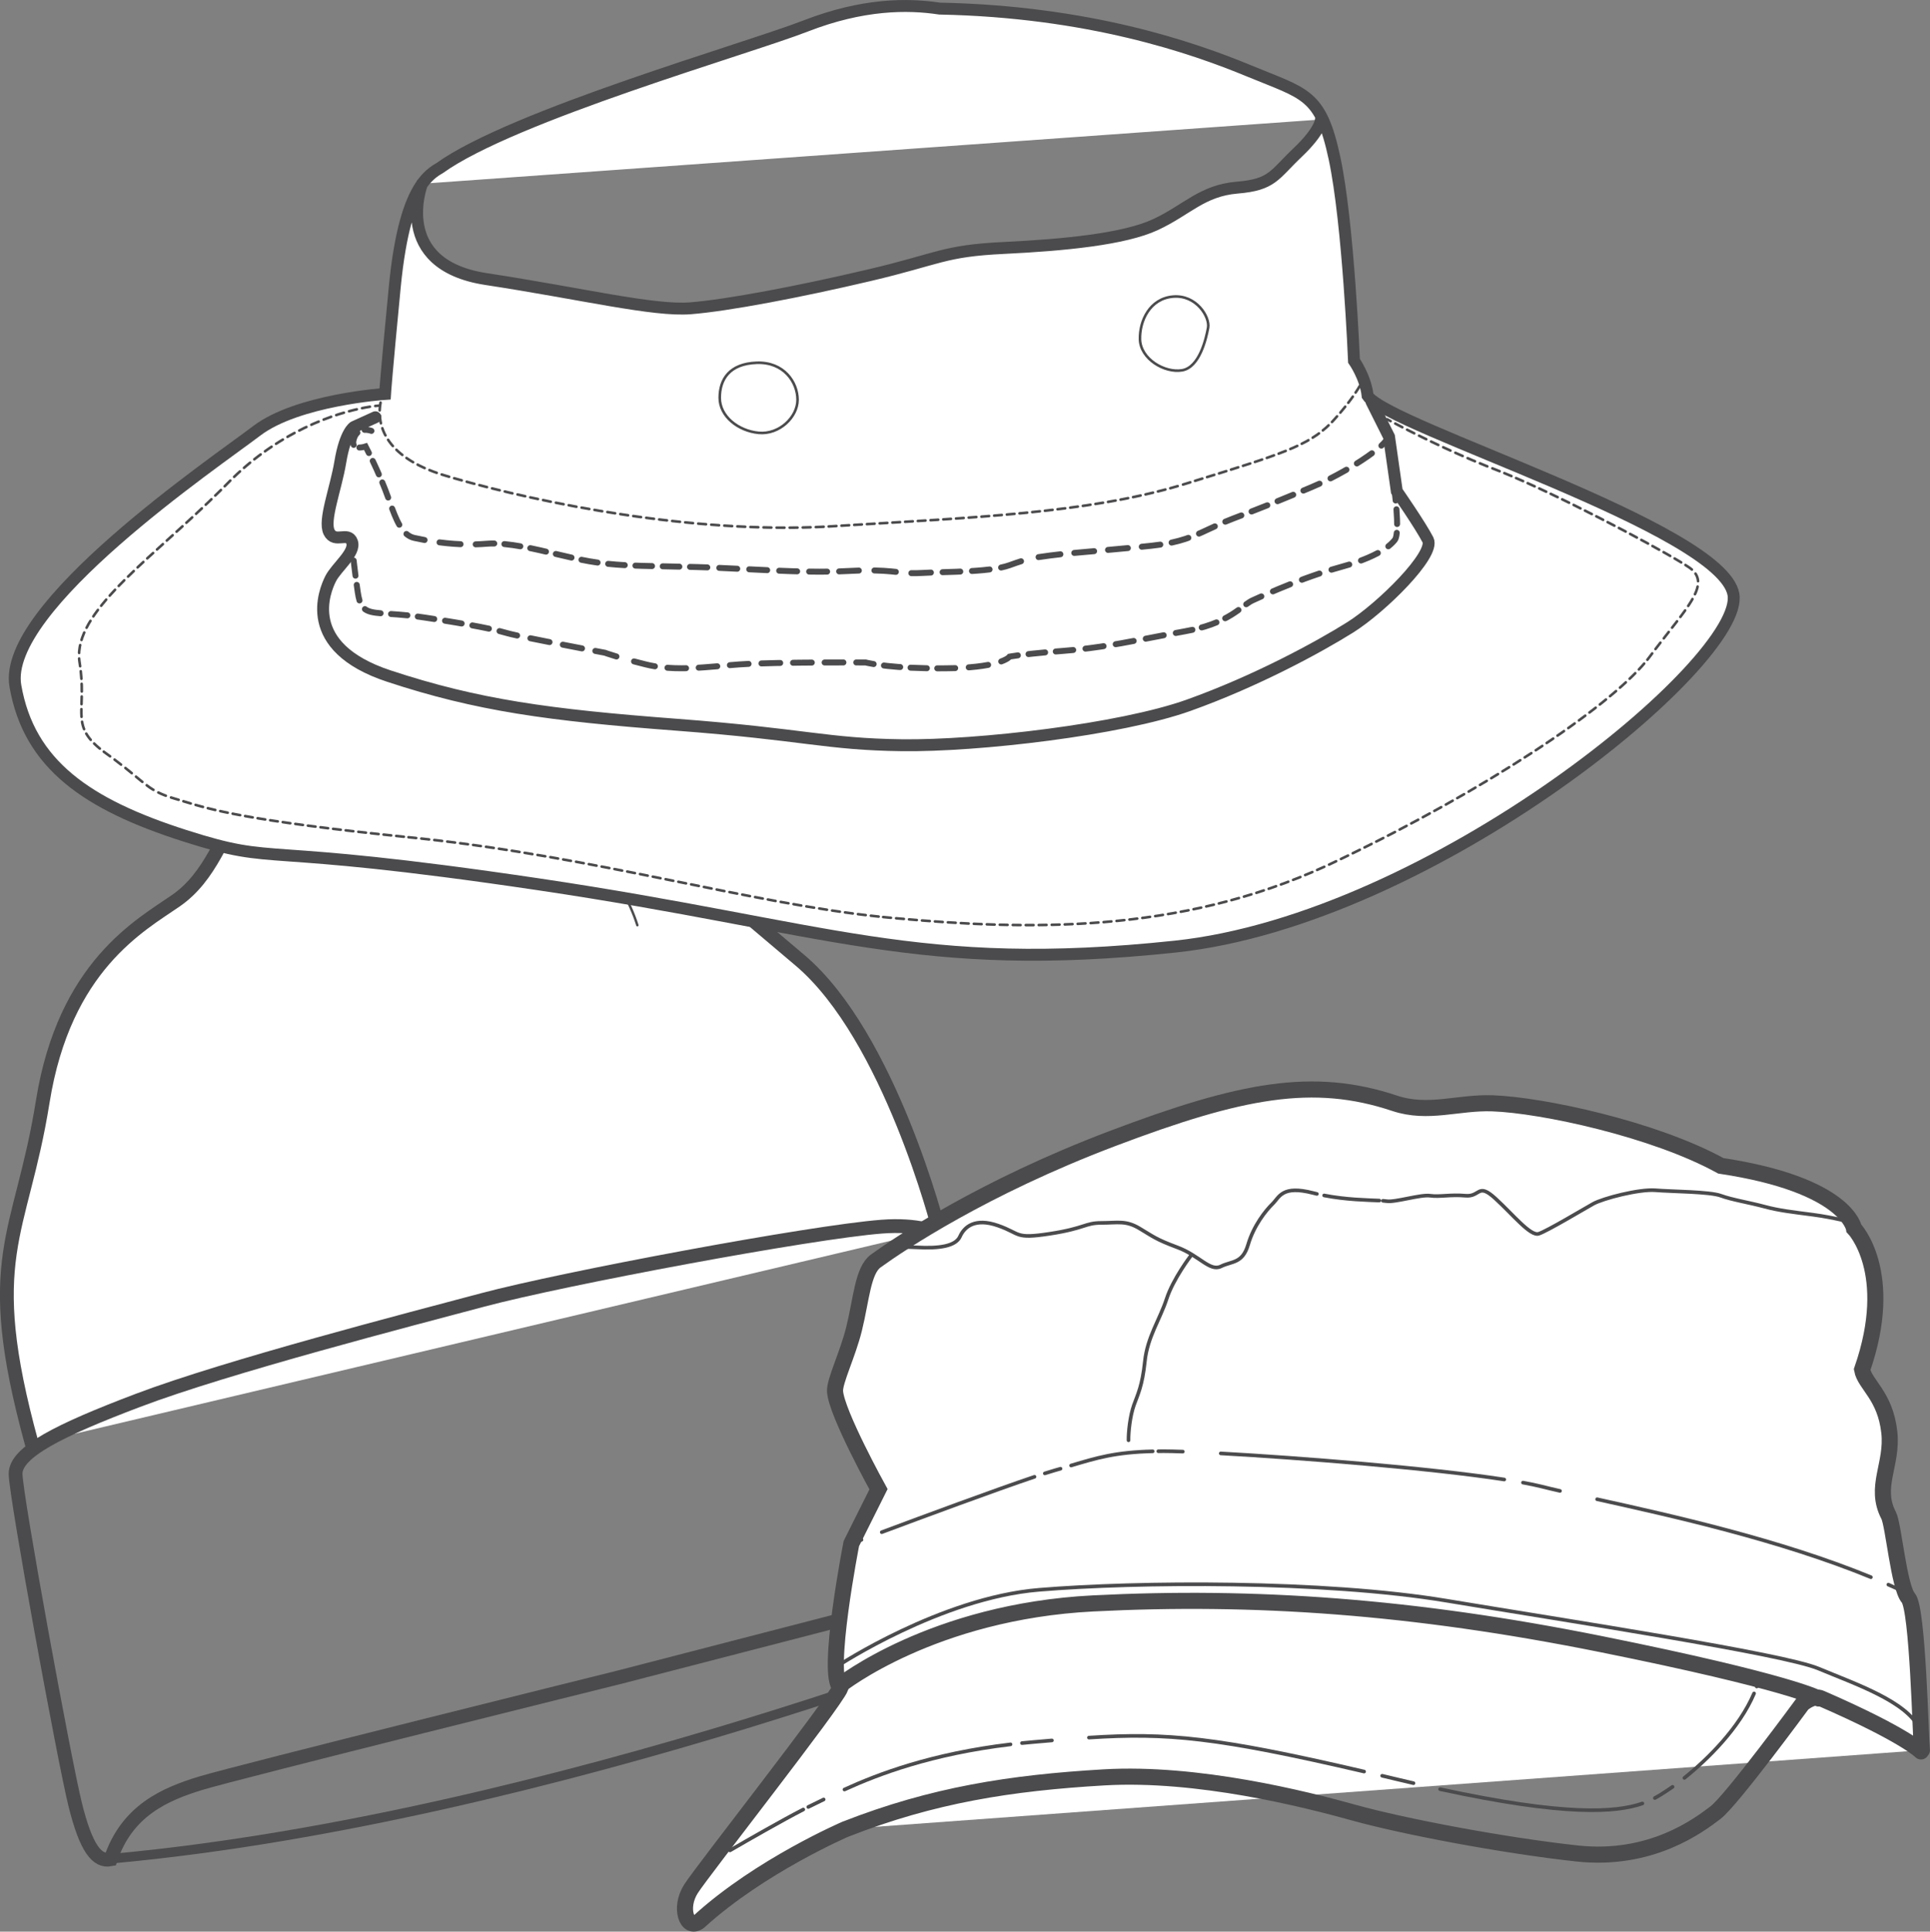 <?xml version="1.0" encoding="utf-8"?>
<!-- Generator: Adobe Illustrator 13.0.0, SVG Export Plug-In . SVG Version: 6.00 Build 14948)  -->
<!DOCTYPE svg PUBLIC "-//W3C//DTD SVG 1.1//EN" "http://www.w3.org/Graphics/SVG/1.1/DTD/svg11.dtd">
<svg version="1.1" id="Vrstva_1" xmlns="http://www.w3.org/2000/svg" xmlns:xlink="http://www.w3.org/1999/xlink" x="0px" y="0px"
	 width="80.986px" height="81.036px" viewBox="0 0 80.986 81.036" enable-background="new 0 0 80.986 81.036" xml:space="preserve">
<rect x="0" y="0" width="80.986" height="81.036" fill="#808080" stroke="none"/>
<g>
	<path fill="none" stroke="#4B4B4D" stroke-width="0.402" stroke-linecap="round" d="M43.988,67.938
		c0,0-20.736,8.317-39.192,10.026"/>
	<path fill="#FFFFFF" d="M39.391,51.575c0,0-2.051-8.089-5.811-11.279c-3.759-3.19-5.013-4.215-5.013-4.215
		s-3.076-2.393-6.038-3.418c-2.962-1.025-5.696-1.595-6.494-1.595s-0.456-0.57-2.051-0.342c-1.595,0.228-2.621,1.139-3.646,2.734
		c-1.025,1.595-1.481,3.304-2.962,4.329s-4.671,2.734-5.583,8.43c-0.911,5.696-2.62,6.494-0.456,14.355"/>
	<path fill="none" stroke="#4B4B4D" stroke-width="0.579" stroke-linecap="round" d="M39.391,51.575c0,0-2.051-8.089-5.811-11.279
		c-3.759-3.19-5.013-4.215-5.013-4.215s-3.076-2.393-6.038-3.418c-2.962-1.025-5.696-1.595-6.494-1.595s-0.456-0.57-2.051-0.342
		c-1.595,0.228-2.621,1.139-3.646,2.734c-1.025,1.595-1.481,3.304-2.962,4.329s-4.671,2.734-5.583,8.43
		c-0.911,5.696-2.62,6.494-0.456,14.355"/>
	<path fill="none" stroke="#4B4B4D" stroke-width="0.101" stroke-linecap="round" d="M20.251,31.979c0,0,5.241,2.848,6.494,6.836"
		/>
	<path fill="none" stroke="#4B4B4D" stroke-width="0.579" stroke-linecap="round" d="M8.403,74.815
		c1.481-0.455,17.545-4.442,17.545-4.442l13.215-3.418c0,0,4.101-0.342,4.899,0.911c0.455-0.342,1.139-1.025,0.568-2.848
		c-0.568-1.823-3.987-12.305-3.987-12.305s-0.683-1.481-3.646-1.253c-2.962,0.228-13.329,2.164-16.747,3.076
		c-2.964,0.79-10.729,2.796-14.469,4.215c-3.304,1.253-5.127,2.165-5.127,3.076s2.051,12.076,2.506,13.899
		c0.456,1.822,0.912,2.393,1.481,2.278C5.327,75.955,6.922,75.271,8.403,74.815L8.403,74.815z"/>
	<path fill="#FFFFFF" d="M35.496,76.729c0,0-3.592,1.539-6.157,3.876c-0.513,0.399-0.855-0.569-0.342-1.368
		c0.513-0.798,5.986-7.753,6.271-8.438c-0.627-0.513,0.456-6.043,0.456-6.043l1.14-2.28c0,0-1.767-3.192-1.824-4.104
		c-0.027-0.426,0.529-1.539,0.798-2.623c0.307-1.237,0.365-2.455,0.912-2.85c1.026-0.741,4.503-3.079,9.919-5.131
		c5.416-2.053,8.438-2.623,11.857-1.482c1.41,0.469,2.652-0.052,4.105,0c2.076,0.072,6.785,1.083,9.578,2.622
		c5.301,0.798,5.586,2.623,5.586,2.623s1.768,1.824,0.342,5.929c0.115,0.627,0.969,1.083,1.141,2.622
		c0.152,1.356-0.654,2.297-0.027,3.494c0.203,0.39,0.428,3.005,0.826,3.461s0.514,5.872,0.57,6.386"/>
	<path fill="none" stroke="#4B4B4D" stroke-width="0.675" stroke-linecap="round" d="M35.496,76.729c0,0-3.592,1.539-6.157,3.876
		c-0.513,0.399-0.855-0.569-0.342-1.368c0.513-0.798,5.986-7.753,6.271-8.438c-0.627-0.513,0.456-6.043,0.456-6.043l1.14-2.28
		c0,0-1.767-3.192-1.824-4.104c-0.027-0.426,0.529-1.539,0.798-2.623c0.307-1.237,0.365-2.455,0.912-2.85
		c1.026-0.741,4.503-3.079,9.919-5.131c5.416-2.053,8.438-2.623,11.857-1.482c1.41,0.469,2.652-0.052,4.105,0
		c2.076,0.072,6.785,1.083,9.578,2.622c5.301,0.798,5.586,2.623,5.586,2.623s1.768,1.824,0.342,5.929
		c0.115,0.627,0.969,1.083,1.141,2.622c0.152,1.356-0.654,2.297-0.027,3.494c0.203,0.39,0.428,3.005,0.826,3.461
		s0.514,5.872,0.57,6.386 M80.609,73.476c0,0-0.645-0.68-4.18-2.22c-0.342-0.171-0.799,0.229-0.799,0.229s-2.971,4.048-3.648,4.561
		c-0.678,0.514-2.686,2.053-5.814,1.71c-3.129-0.342-7.305-1.14-9.35-1.71s-6.564-1.71-10.49-1.482
		c-3.926,0.229-7.19,0.741-10.832,2.167 M35.268,70.687c0,0,3.87-3.079,10.603-3.421c6.734-0.342,13.391,0.114,21.322,1.71
		c7.932,1.597,9.121,2.28,9.121,2.28"/>
	<path fill="none" stroke="#4B4B4D" stroke-width="0.152" stroke-linecap="round" d="M37,64.278c1.715-0.641,4.738-1.761,6.41-2.324
		"/>
	<path fill="none" stroke="#4B4B4D" stroke-width="0.152" stroke-linecap="round" d="M44.945,61.481
		c1.084-0.323,1.854-0.558,3.426-0.596"/>
	<path fill="none" stroke="#4B4B4D" stroke-width="0.152" stroke-linecap="round" d="M51.225,60.973
		c3.32,0.184,8.793,0.617,11.896,1.095"/>
	<path fill="none" stroke="#4B4B4D" stroke-width="0.152" stroke-linecap="round" d="M67.018,62.896
		c3.115,0.689,7.66,1.7,11.488,3.27"/>
	<path fill="none" stroke="#4B4B4D" stroke-width="0.152" stroke-linecap="round" d="M35.724,64.757c0,0,0.155-0.059,0.425-0.16
		 M43.842,61.812c0.17-0.055,0.316-0.1,0.434-0.133c0.076-0.021,0.15-0.043,0.225-0.064 M48.604,60.882
		c0.076-0.001,0.154-0.002,0.232-0.002c0.201,0,0.471,0.007,0.797,0.018 M63.906,62.198c0.297,0.055,0.559,0.109,0.779,0.164
		c0.232,0.059,0.492,0.12,0.775,0.185 M79.238,66.478c0.246,0.107,0.488,0.219,0.727,0.332"/>
	<path fill="none" stroke="#4B4B4D" stroke-width="0.152" stroke-linecap="round" d="M55.563,50.151
		c0.918,0.179,1.818,0.193,2.314,0.215"/>
	<path fill="none" stroke="#4B4B4D" stroke-width="0.152" stroke-linecap="round" d="M37.32,52.442c0,0,0.164-0.171,1.14-0.113
		c0.977,0.057,1.646-0.058,1.824-0.456c0.179-0.399,0.62-0.799,1.597-0.456c0.976,0.342,0.677,0.569,2.166,0.342
		c1.49-0.228,1.477-0.456,2.168-0.456s1.018-0.114,1.596,0.229c0.576,0.342,0.676,0.455,1.596,0.798
		c0.92,0.342,1.361,1.026,1.824,0.798c0.463-0.228,0.906-0.114,1.141-0.912s0.734-1.425,1.025-1.71
		c0.293-0.285,0.393-0.799,1.711-0.456c0.051,0.013,0.1,0.025,0.15,0.037 M58.031,50.375c0.064,0.004,0.115,0.009,0.154,0.016
		c0.35,0.057,1.418-0.285,1.824-0.229c0.406,0.058,0.85-0.057,1.482,0c0.635,0.058,0.506-0.569,1.254,0.114
		c0.75,0.685,1.477,1.597,1.824,1.482c0.35-0.114,1.875-1.026,2.281-1.254c0.406-0.229,1.932-0.627,2.623-0.57
		s2.273,0.057,2.736,0.228s1.189,0.285,1.824,0.456c0.635,0.172,1.189,0.229,2.053,0.343c0.861,0.113,1.709,0.342,1.709,0.342
		 M49.977,52.671c0,0-0.748,0.969-1.025,1.824c-0.279,0.855-0.807,1.597-0.912,2.623c-0.107,1.025-0.293,1.368-0.457,1.824
		s-0.234,1.14-0.229,1.481 M35.154,69.888c0,0,4.326-2.851,8.438-3.192c4.111-0.342,11.965-0.399,17.104,0.456
		c5.137,0.855,14.131,2.224,15.619,2.851c1.49,0.627,3.699,1.368,4.219,2.509"/>
	<path fill="none" stroke="#4B4B4D" stroke-width="0.152" stroke-linecap="round" d="M30.631,77.628
		c0.785-0.456,2.158-1.243,3.076-1.716"/>
	<path fill="none" stroke="#4B4B4D" stroke-width="0.152" stroke-linecap="round" d="M35.435,75.074
		c1.414-0.646,3.648-1.497,6.968-1.895"/>
	<path fill="none" stroke="#4B4B4D" stroke-width="0.152" stroke-linecap="round" d="M45.693,72.896
		c3.297-0.214,5.367-0.013,11.547,1.424"/>
	<path fill="none" stroke="#4B4B4D" stroke-width="0.152" stroke-linecap="round" d="M60.43,75.059
		c5.223,1.132,7.361,0.988,8.488,0.6"/>
	<path fill="none" stroke="#4B4B4D" stroke-width="0.152" stroke-linecap="round" d="M70.68,74.587
		c0.98-0.784,2.311-2.097,2.924-3.545"/>
	<path fill="none" stroke="#4B4B4D" stroke-width="0.152" stroke-linecap="round" d="M30.023,77.983c0,0,0.074-0.043,0.203-0.119
		 M33.917,75.806c0.075-0.037,0.146-0.071,0.211-0.103c0.127-0.061,0.271-0.132,0.434-0.212 M42.883,73.126
		c0.158-0.016,0.318-0.031,0.48-0.045c0.27-0.023,0.527-0.046,0.777-0.067 M57.998,74.497c0.246,0.058,0.5,0.118,0.758,0.18
		c0.189,0.045,0.375,0.089,0.557,0.131 M69.441,75.431c0.188-0.101,0.342-0.204,0.488-0.298c0.078-0.05,0.164-0.107,0.256-0.173
		 M73.715,70.753c0.033-0.098,0.064-0.196,0.092-0.295"/>
	<path fill="#FFFFFF" d="M72.738,24.935c0.488,2.776-12.615,13.635-23.434,14.778c-10.817,1.143-14.484-0.799-26.697-2.613
		c-12.213-1.814-10.777-0.735-14.859-2.041c-4.082-1.306-6.531-2.98-7.103-6.287c-0.571-3.307,8.41-9.389,10.124-10.695
		c1.715-1.307,5.389-1.551,5.389-1.551s0.041-0.694,0.408-4.491c0.228-2.35,0.643-3.559,1.081-4.225
		c0.27-0.41,0.548-0.615,0.797-0.755c3.062-2.204,12.94-5.021,15.349-5.96s4.286-0.939,5.633-0.735
		c6.246,0.123,10.615,1.633,12.982,2.613S55.418,3.916,56,6.646s0.816,8.491,0.816,8.491s0.49,0.694,0.572,1.47
		C58.246,17.913,72.248,22.159,72.738,24.935L72.738,24.935z M17.709,7.708c0,0-1.317,3.389,2.694,4s7.011,1.348,8.573,1.225
		c1.562-0.124,4.562-0.694,7.511-1.388c2.95-0.695,3.092-1.02,5.634-1.143c2.541-0.123,5.051-0.367,6.367-0.98
		c1.318-0.613,1.949-1.428,3.43-1.551s1.541-0.53,2.531-1.47s0.98-1.388,0.98-1.388"/>
	<path fill="none" stroke="#4B4B4D" stroke-width="0.5" stroke-linecap="round" d="M72.738,24.935
		c0.488,2.776-12.615,13.635-23.434,14.778c-10.817,1.143-14.484-0.799-26.697-2.613c-12.213-1.814-10.777-0.735-14.859-2.041
		c-4.082-1.306-6.531-2.98-7.103-6.287c-0.571-3.307,8.41-9.389,10.124-10.695c1.715-1.307,5.389-1.551,5.389-1.551
		s0.041-0.694,0.408-4.491c0.228-2.35,0.643-3.559,1.081-4.225c0.27-0.41,0.548-0.615,0.797-0.755
		c3.062-2.204,12.94-5.021,15.349-5.96s4.286-0.939,5.633-0.735c6.246,0.123,10.615,1.633,12.982,2.613S55.418,3.916,56,6.646
		s0.816,8.491,0.816,8.491s0.49,0.694,0.572,1.47C58.246,17.913,72.248,22.159,72.738,24.935L72.738,24.935z M17.709,7.708
		c0,0-1.317,3.389,2.694,4s7.011,1.348,8.573,1.225c1.562-0.124,4.562-0.694,7.511-1.388c2.95-0.695,3.092-1.02,5.634-1.143
		c2.541-0.123,5.051-0.367,6.367-0.98c1.318-0.613,1.949-1.428,3.43-1.551s1.541-0.53,2.531-1.47s0.98-1.388,0.98-1.388"/>
	<path fill="none" stroke="#4B4B4D" stroke-width="0.109" stroke-linecap="round" stroke-dasharray="0.327,0.218" d="
		M15.969,16.891c-0.129,0.677-0.068,2.134,2.459,2.981"/>
	<path fill="none" stroke="#4B4B4D" stroke-width="0.109" stroke-linecap="round" stroke-dasharray="0.329,0.22" d="
		M19.057,20.063c3.693,1.064,10.05,2.329,15.605,2.031"/>
	<path fill="none" stroke="#4B4B4D" stroke-width="0.109" stroke-linecap="round" stroke-dasharray="0.322,0.213" d="
		M35.31,22.054c5.526-0.345,10.274-0.526,14.229-1.695"/>
	<path fill="none" stroke="#4B4B4D" stroke-width="0.109" stroke-linecap="round" stroke-dasharray="0.318,0.209" d="
		M50.146,20.172c3.57-1.104,4.748-1.47,5.674-2.395"/>
	<path fill="none" stroke="#4B4B4D" stroke-width="0.109" stroke-linecap="round" stroke-dasharray="0.319,0.21" d="
		M56.244,17.309c0.473-0.558,0.732-0.965,0.863-1.2"/>
	<path fill="none" stroke="#4B4B4D" stroke-width="0.109" stroke-linecap="round" d="M16.076,16.525c0,0-0.026,0.056-0.056,0.154
		 M18.533,19.906c0.051,0.017,0.103,0.033,0.156,0.048c0.052,0.016,0.104,0.031,0.158,0.047 M34.772,22.087
		c0.055-0.003,0.109-0.006,0.164-0.01c0.054-0.003,0.107-0.007,0.161-0.01 M49.641,20.328c0.053-0.016,0.104-0.031,0.154-0.047
		c0.051-0.016,0.102-0.031,0.152-0.047 M55.893,17.703c0.037-0.038,0.072-0.077,0.107-0.117c0.037-0.04,0.072-0.08,0.105-0.119
		 M57.156,16.016c0.051-0.095,0.068-0.144,0.068-0.144"/>
	<path fill="none" stroke="#4B4B4D" stroke-width="0.5" stroke-linecap="round" d="M15.75,17.505l-0.898,0.408
		c0,0-0.362,0.205-0.572,1.47c-0.188,1.133-0.715,2.45-0.47,2.94c0.245,0.49,0.797-0.042,0.96,0.408
		c0.164,0.449-0.653,1.061-0.898,1.551c-0.245,0.49-1.266,2.857,2.449,4.082s6.695,1.633,12.083,2.041s6.261,0.819,9.445,0.859
		c3.184,0.041,9.17-0.655,12.027-1.676s5.471-2.449,6.777-3.266c1.305-0.816,3.58-3.062,3.266-3.674
		c-0.316-0.613-1.307-2.041-1.307-2.041l-0.326-2.286l-0.736-1.47"/>
	<path fill="none" stroke="#4B4B4D" stroke-width="0.25" stroke-linecap="round" stroke-dasharray="0.619,0.368" d="
		M15.641,19.337c0.1,0.211,0.215,0.463,0.33,0.732"/>
	<path fill="none" stroke="#4B4B4D" stroke-width="0.25" stroke-linecap="round" stroke-dasharray="0.742,0.492" d="
		M16.455,21.336c0.129,0.345,0.262,0.658,0.434,0.884"/>
	<path fill="none" stroke="#4B4B4D" stroke-width="0.25" stroke-linecap="round" stroke-dasharray="0.885,0.635" d="
		M18.444,22.753c0.365,0.047,0.772,0.082,1.2,0.085"/>
	<path fill="none" stroke="#4B4B4D" stroke-width="0.25" stroke-linecap="round" stroke-dasharray="0.675,0.425" d="
		M21.165,22.825c0.948,0.089,2.071,0.407,3.025,0.615"/>
	<path fill="none" stroke="#4B4B4D" stroke-width="0.25" stroke-linecap="round" stroke-dasharray="0.698,0.448" d="M25.52,23.655
		c0.895,0.092,1.826,0.09,3.21,0.122"/>
	<path fill="none" stroke="#4B4B4D" stroke-width="0.25" stroke-linecap="round" stroke-dasharray="0.754,0.504" d="
		M30.183,23.824c1.631,0.069,3.243,0.187,4.777,0.154"/>
	<path fill="none" stroke="#4B4B4D" stroke-width="0.25" stroke-linecap="round" stroke-dasharray="0.902,0.652" d="M36.692,23.932
		c0.581,0.011,0.892,0.063,1.224,0.093"/>
	<path fill="none" stroke="#4B4B4D" stroke-width="0.25" stroke-linecap="round" stroke-dasharray="0.742,0.491" d="
		M39.553,24.004c0.733-0.021,1.568-0.045,2.214-0.149"/>
	<path fill="none" stroke="#4B4B4D" stroke-width="0.25" stroke-linecap="round" stroke-dasharray="0.836,0.586" d="
		M45.078,23.196c0.705-0.065,1.613-0.139,2.541-0.23"/>
	<path fill="none" stroke="#4B4B4D" stroke-width="0.25" stroke-linecap="round" stroke-dasharray="0.731,0.481" d="
		M49.162,22.763c0.848-0.182,1.311-0.461,2.033-0.781"/>
	<path fill="none" stroke="#4B4B4D" stroke-width="0.25" stroke-linecap="round" stroke-dasharray="0.711,0.461" d="
		M52.518,21.458c0.688-0.266,1.184-0.466,1.961-0.789"/>
	<path fill="none" stroke="#4B4B4D" stroke-width="0.25" stroke-linecap="round" stroke-dasharray="0.761,0.511" d="M55.83,20.069
		c0.764-0.388,1.492-0.848,1.939-1.208"/>
	<path fill="none" stroke="#4B4B4D" stroke-width="0.25" stroke-linecap="round" d="M15.586,18.077c0,0-0.131-0.053-0.287-0.044
		 M14.997,18.154c-0.06,0.056-0.111,0.136-0.146,0.249c-0.038,0.12-0.036,0.203-0.01,0.26 M15.081,18.775
		c0.13-0.001,0.26-0.045,0.26-0.045s0.054,0.104,0.139,0.276 M16.042,20.239c0.04,0.094,0.078,0.19,0.116,0.287
		c0.045,0.115,0.088,0.232,0.13,0.347 M17.055,22.4c0.096,0.082,0.204,0.14,0.327,0.167c0.126,0.028,0.272,0.058,0.434,0.088
		 M19.961,22.836c0.146-0.004,0.293-0.012,0.442-0.024c0.108-0.009,0.221-0.013,0.337-0.011 M24.399,23.484
		c0.113,0.023,0.224,0.044,0.332,0.063c0.116,0.02,0.23,0.038,0.345,0.054 M28.954,23.782c0.113,0.003,0.229,0.006,0.349,0.009
		c0.126,0.004,0.251,0.008,0.377,0.012 M35.212,23.971c0.126-0.004,0.252-0.009,0.377-0.016c0.162-0.008,0.312-0.015,0.45-0.019
		 M38.241,24.045c0.132,0.003,0.278,0.001,0.451-0.008c0.115-0.007,0.239-0.012,0.37-0.017 M42.008,23.809
		c0.133-0.028,0.252-0.061,0.357-0.099c0.189-0.068,0.344-0.122,0.479-0.164 M43.58,23.372c0.141-0.021,0.297-0.042,0.5-0.07
		c0.113-0.016,0.254-0.032,0.416-0.049 M47.91,22.937c0.139-0.014,0.277-0.029,0.416-0.043c0.127-0.014,0.248-0.029,0.361-0.046
		 M51.416,21.886c0.105-0.044,0.219-0.09,0.34-0.136c0.115-0.044,0.227-0.086,0.332-0.127 M54.693,20.581
		c0.104-0.043,0.213-0.089,0.328-0.137c0.115-0.048,0.23-0.099,0.348-0.153 M57.965,18.695c0.125-0.117,0.211-0.217,0.24-0.292"/>
	<path fill="none" stroke="#4B4B4D" stroke-width="0.25" stroke-linecap="round" stroke-dasharray="0.62,0.369" d="
		M58.598,21.365c0.02,0.263,0.033,0.559,0.025,0.803"/>
	<path fill="none" stroke="#4B4B4D" stroke-width="0.25" stroke-linecap="round" stroke-dasharray="0.773,0.523" d="
		M57.816,23.201c-0.238,0.128-0.547,0.265-0.951,0.402"/>
	<path fill="none" stroke="#4B4B4D" stroke-width="0.25" stroke-linecap="round" stroke-dasharray="0.78,0.53" d="
		M55.365,24.061c-0.848,0.283-1.645,0.613-2.195,0.853"/>
	<path fill="none" stroke="#4B4B4D" stroke-width="0.25" stroke-linecap="round" stroke-dasharray="0.655,0.405" d="
		M51.967,25.592c-0.354,0.256-0.852,0.563-1.734,0.784"/>
	<path fill="none" stroke="#4B4B4D" stroke-width="0.25" stroke-linecap="round" stroke-dasharray="0.766,0.516" d="M48.83,26.65
		c-1.268,0.242-2.314,0.459-3.539,0.592"/>
	<path fill="none" stroke="#4B4B4D" stroke-width="0.25" stroke-linecap="round" stroke-dasharray="0.7,0.45" d="M43.855,27.37
		c-0.398,0.037-0.697,0.069-0.92,0.096"/>
	<path fill="none" stroke="#4B4B4D" stroke-width="0.25" stroke-linecap="round" stroke-dasharray="0.82,0.57" d="
		M41.463,27.894c-0.276,0.052-0.634,0.097-1.097,0.122"/>
	<path fill="none" stroke="#4B4B4D" stroke-width="0.25" stroke-linecap="round" stroke-dasharray="0.685,0.435" d="
		M38.893,28.034c-0.946-0.018-1.604-0.083-2.018-0.141"/>
	<path fill="none" stroke="#4B4B4D" stroke-width="0.25" stroke-linecap="round" stroke-dasharray="0.788,0.538" d="
		M35.391,27.791c-1.014,0-2.632,0.009-3.711,0.049"/>
	<path fill="none" stroke="#4B4B4D" stroke-width="0.25" stroke-linecap="round" stroke-dasharray="0.781,0.531" d="
		M30.098,27.952c-0.805,0.07-1.595,0.127-2.354,0.038"/>
	<path fill="none" stroke="#4B4B4D" stroke-width="0.25" stroke-linecap="round" stroke-dasharray="0.819,0.569" d="
		M24.422,27.202c-0.746-0.143-1.763-0.34-2.444-0.481"/>
	<path fill="none" stroke="#4B4B4D" stroke-width="0.25" stroke-linecap="round" stroke-dasharray="0.707,0.457" d="
		M20.515,26.373c-0.44-0.094-1.069-0.21-2.067-0.369"/>
	<path fill="none" stroke="#4B4B4D" stroke-width="0.25" stroke-linecap="round" stroke-dasharray="0.689,0.439" d="
		M17.095,25.815c-1.205-0.122-1.694-0.027-1.925-0.424"/>
	<path fill="none" stroke="#4B4B4D" stroke-width="0.25" stroke-linecap="round" stroke-dasharray="0.639,0.389" d="M14.917,24.151
		c-0.042-0.325-0.074-0.607-0.098-0.828"/>
	<path fill="none" stroke="#4B4B4D" stroke-width="0.25" stroke-linecap="round" d="M58.531,20.689c0,0,0.016,0.123,0.033,0.308
		 M58.611,22.353c-0.014,0.138-0.039,0.244-0.08,0.295c-0.061,0.077-0.146,0.168-0.275,0.27 M56.617,23.684
		c-0.117,0.036-0.24,0.072-0.371,0.108c-0.125,0.034-0.25,0.071-0.375,0.108 M52.928,25.02c-0.148,0.066-0.27,0.121-0.355,0.16
		c-0.094,0.042-0.182,0.1-0.279,0.17 M50.035,26.422c-0.104,0.022-0.209,0.044-0.322,0.064c-0.127,0.023-0.252,0.046-0.375,0.069
		 M45.033,27.269c-0.125,0.012-0.252,0.023-0.381,0.034c-0.123,0.01-0.238,0.019-0.35,0.028 M42.711,27.494
		c-0.254,0.034-0.346,0.053-0.346,0.053s-0.064,0.095-0.352,0.202 M40.081,28.029c-0.129,0.004-0.266,0.007-0.41,0.008
		c-0.118,0.001-0.232,0.001-0.343,0.001 M36.66,27.859c-0.229-0.038-0.336-0.067-0.336-0.067s-0.147,0-0.394-0.001 M31.411,27.851
		c-0.147,0.007-0.279,0.015-0.394,0.023c-0.13,0.01-0.26,0.021-0.39,0.031 M27.481,27.953c-0.129-0.021-0.256-0.047-0.383-0.079
		c-0.18-0.045-0.344-0.087-0.493-0.126 M25.867,27.541c-0.337-0.101-0.483-0.157-0.483-0.157s-0.154-0.029-0.403-0.076 M21.7,26.661
		c-0.185-0.04-0.325-0.073-0.398-0.094c-0.103-0.029-0.212-0.059-0.341-0.092 M18.222,25.969c-0.112-0.018-0.229-0.036-0.35-0.054
		c-0.119-0.019-0.232-0.035-0.341-0.049 M15.085,25.19c-0.028-0.094-0.051-0.205-0.071-0.337c-0.016-0.108-0.031-0.213-0.045-0.316
		 M14.8,23.13c-0.021-0.203-0.03-0.318-0.03-0.318"/>
	<path fill="none" stroke="#4B4B4D" stroke-width="0.109" stroke-linecap="round" d="M31.752,15.219
		c-1.143,0.041-1.551,0.694-1.551,1.47c0,0.776,0.775,1.388,1.633,1.47s1.633-0.653,1.633-1.388S32.895,15.178,31.752,15.219
		L31.752,15.219z M49.225,12.443c-0.98,0.082-1.41,1.02-1.389,1.796c0.023,0.819,1.031,1.418,1.766,1.296
		c0.736-0.123,1.01-1.337,1.092-1.786C50.775,13.3,50.203,12.361,49.225,12.443L49.225,12.443z"/>
	<path fill="none" stroke="#4B4B4D" stroke-width="0.109" stroke-linecap="round" stroke-dasharray="0.335,0.226" d="
		M15.522,17.063c-0.944,0.151-3.446,0.749-5.779,3.02"/>
	<path fill="none" stroke="#4B4B4D" stroke-width="0.109" stroke-linecap="round" stroke-dasharray="0.332,0.223" d="
		M9.27,20.557c-2.811,2.795-5.974,4.942-5.954,6.958"/>
	<path fill="none" stroke="#4B4B4D" stroke-width="0.109" stroke-linecap="round" stroke-dasharray="0.32,0.211" d="M3.389,28.16
		c0.193,1.765-0.397,2.305,0.881,3.311"/>
	<path fill="none" stroke="#4B4B4D" stroke-width="0.109" stroke-linecap="round" stroke-dasharray="0.342,0.233" d="
		M4.808,31.868c1.213,0.906,1.359,1.242,2.258,1.553"/>
	<path fill="none" stroke="#4B4B4D" stroke-width="0.109" stroke-linecap="round" stroke-dasharray="0.321,0.212" d="
		M7.696,33.615c1.141,0.35,2.676,0.812,9.34,1.498"/>
	<path fill="none" stroke="#4B4B4D" stroke-width="0.109" stroke-linecap="round" stroke-dasharray="0.328,0.219" d="
		M17.681,35.18c7.333,0.789,13.846,2.722,19.269,3.281"/>
	<path fill="none" stroke="#4B4B4D" stroke-width="0.109" stroke-linecap="round" stroke-dasharray="0.327,0.218" d="
		M37.602,38.523c5.419,0.497,11.826,0.667,18.07-2.206"/>
	<path fill="none" stroke="#4B4B4D" stroke-width="0.109" stroke-linecap="round" stroke-dasharray="0.33,0.221" d="
		M56.268,36.036c6.086-2.917,11.127-6.274,12.789-8.272"/>
	<path fill="none" stroke="#4B4B4D" stroke-width="0.109" stroke-linecap="round" stroke-dasharray="0.338,0.23" d="
		M69.467,27.229c1.25-1.638,2.197-2.6,1.609-3.255"/>
	<path fill="none" stroke="#4B4B4D" stroke-width="0.109" stroke-linecap="round" stroke-dasharray="0.321,0.212" d="
		M70.545,23.593c-1.398-0.847-5.242-2.867-7.52-3.786"/>
	<path fill="none" stroke="#4B4B4D" stroke-width="0.109" stroke-linecap="round" stroke-dasharray="0.335,0.226" d="
		M62.41,19.565c-1.791-0.718-3.369-1.532-3.959-1.846"/>
	<path fill="none" stroke="#4B4B4D" stroke-width="0.109" stroke-linecap="round" d="M15.913,17.015c0,0-0.058,0.003-0.167,0.017
		 M9.663,20.162c-0.04,0.039-0.079,0.079-0.118,0.119c-0.039,0.04-0.078,0.079-0.117,0.118 M3.321,27.627
		c0.003,0.055,0.01,0.11,0.019,0.165c0.009,0.054,0.017,0.107,0.023,0.158 M4.354,31.535c0.042,0.031,0.084,0.063,0.129,0.095
		c0.047,0.034,0.094,0.067,0.139,0.1 M7.177,33.457c0.052,0.017,0.106,0.034,0.163,0.05c0.051,0.015,0.103,0.03,0.154,0.046
		 M17.141,35.124c0.053,0.005,0.106,0.011,0.16,0.016c0.054,0.006,0.109,0.011,0.163,0.017 M37.059,38.472
		c0.054,0.005,0.109,0.011,0.163,0.016c0.054,0.005,0.108,0.01,0.163,0.015 M55.771,36.271c0.049-0.023,0.098-0.046,0.146-0.069
		c0.051-0.023,0.1-0.047,0.15-0.071 M69.127,27.678c0.035-0.044,0.068-0.088,0.1-0.13c0.035-0.046,0.068-0.091,0.102-0.136
		 M70.994,23.894c-0.039-0.035-0.084-0.069-0.135-0.103c-0.039-0.026-0.084-0.056-0.135-0.087 M62.926,19.768
		c-0.051-0.02-0.1-0.04-0.148-0.059c-0.053-0.02-0.104-0.041-0.156-0.061 M58.352,17.667c-0.096-0.052-0.146-0.08-0.146-0.08"/>
</g>
</svg>
